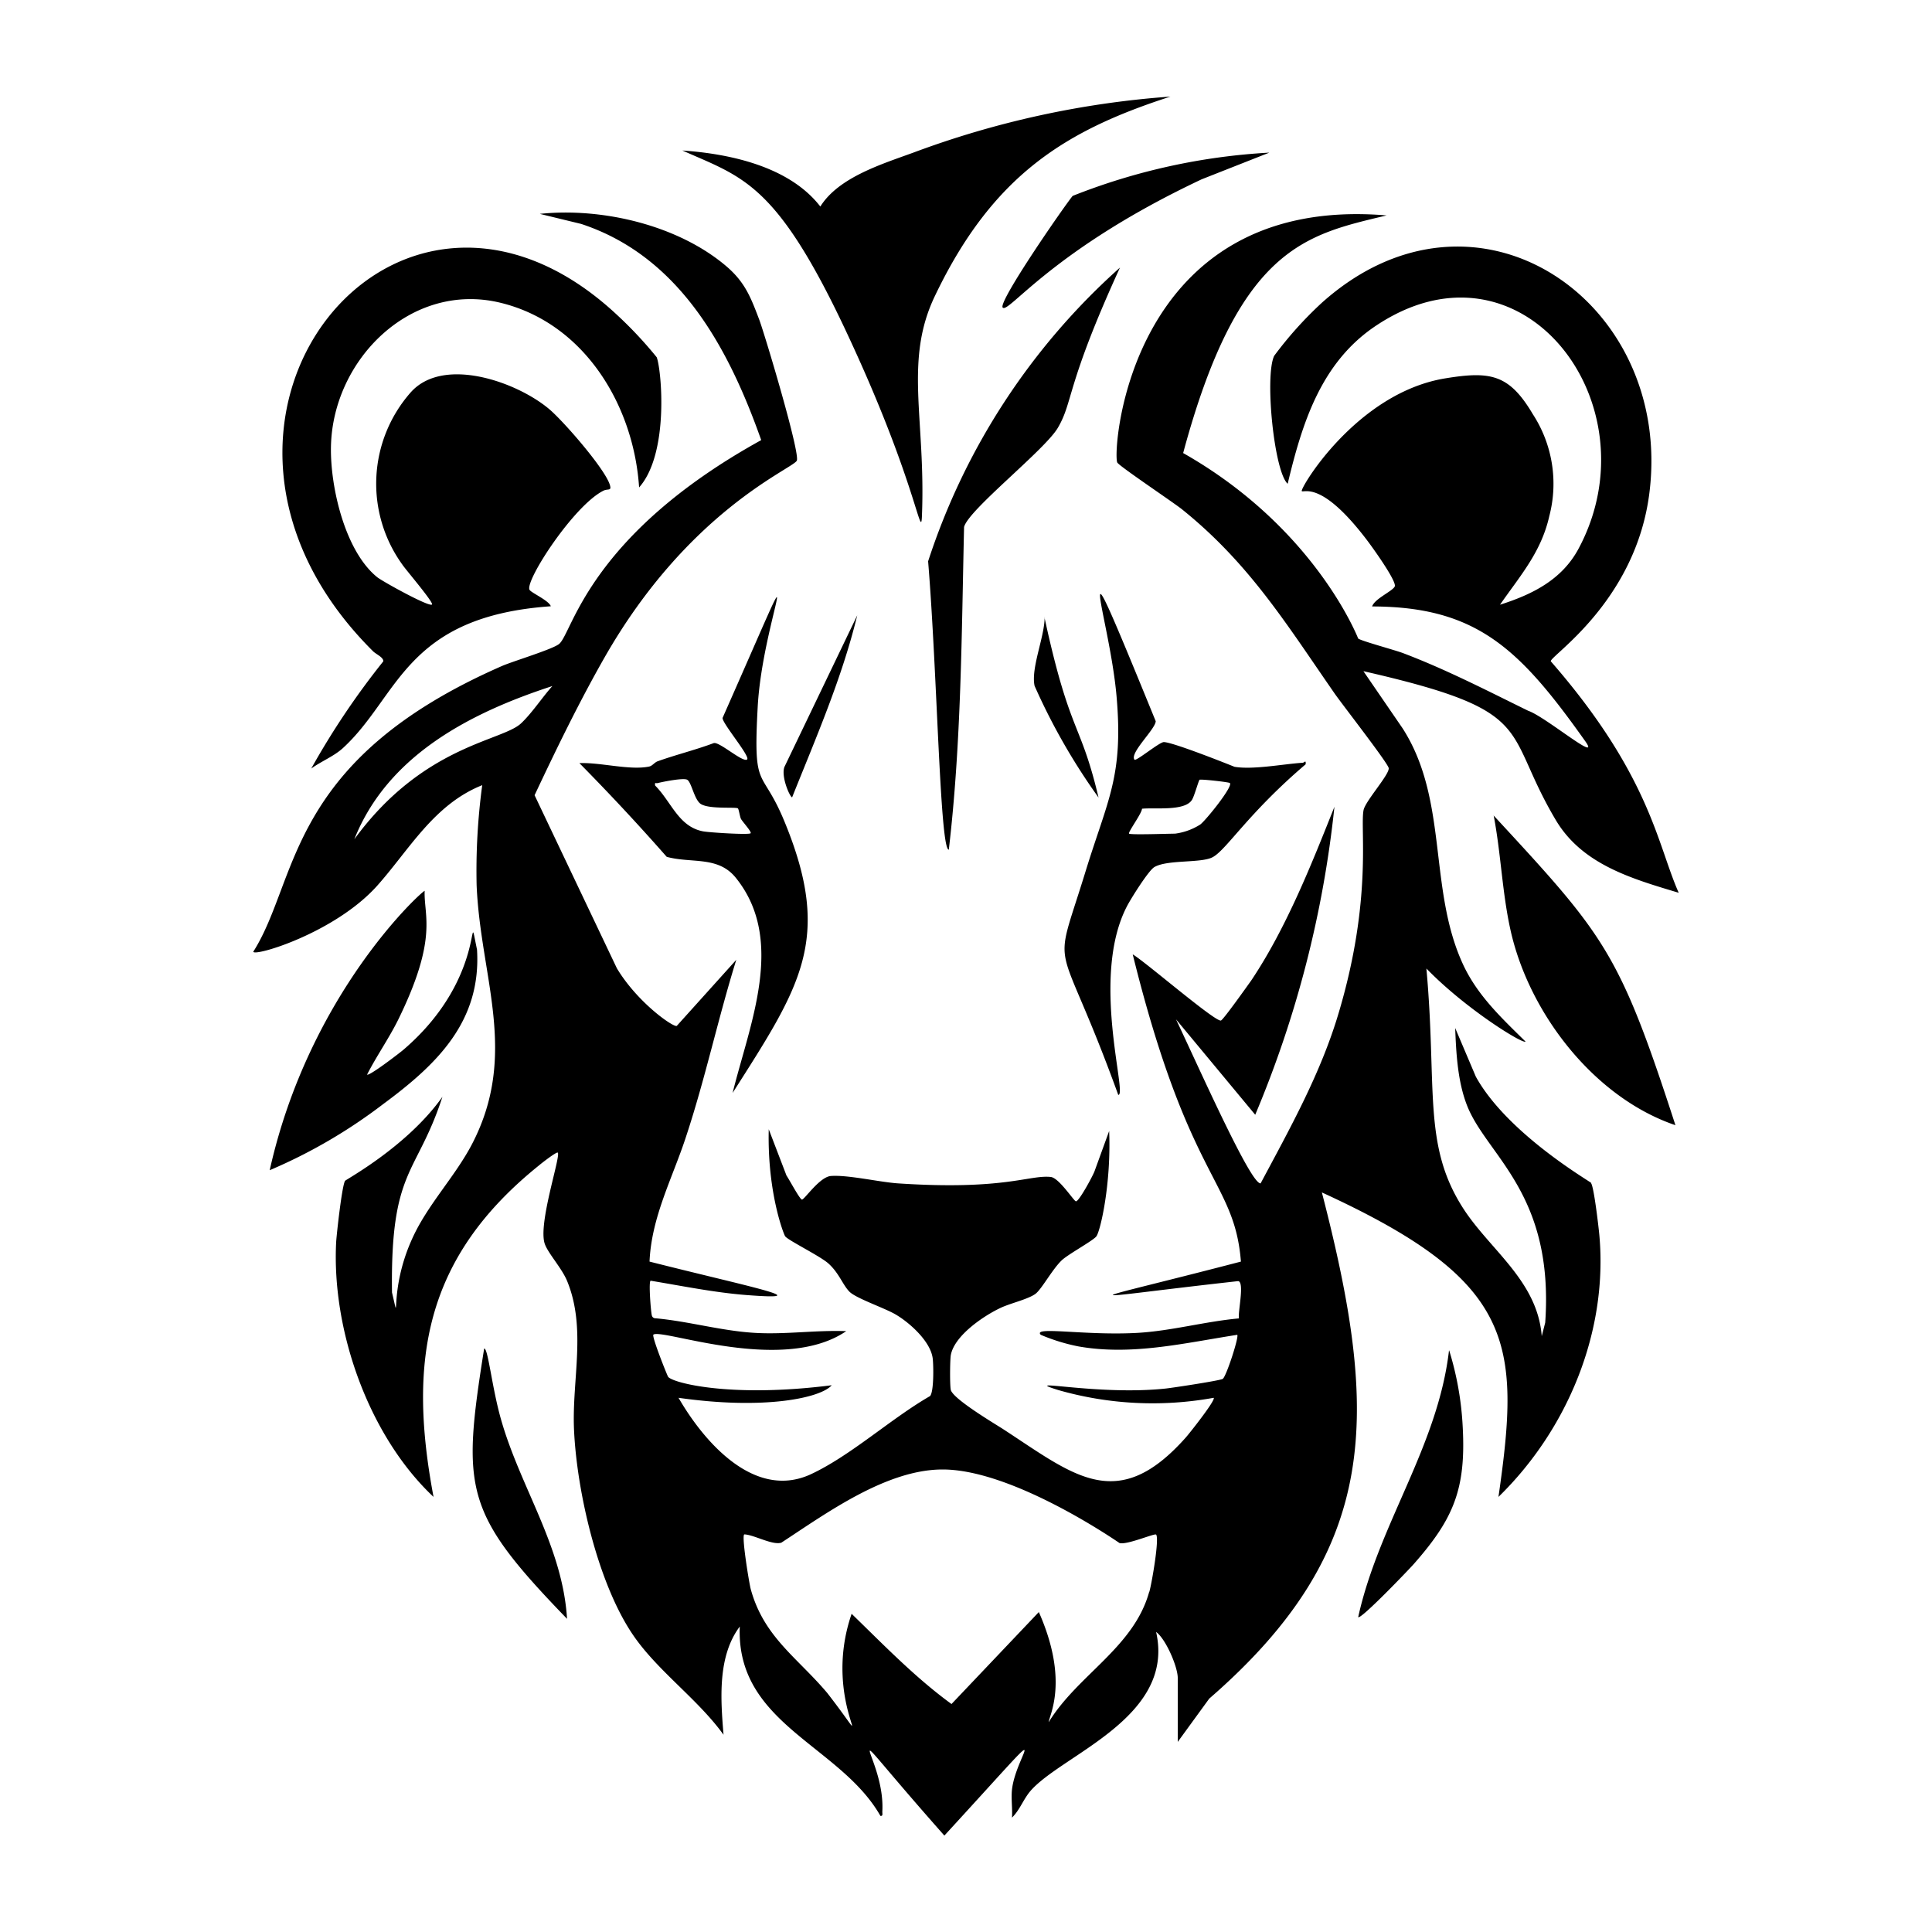 <svg xmlns="http://www.w3.org/2000/svg" viewBox="0 0 1000 1000"><path d="M577.9 360.1c3.7 42-4.6 53.7-16.1 91.2-17.5 56.9-15 27.1 17 115.4 5 .5-14.6-60.8 4.5-97.6 2-3.9 11.2-18.6 14.2-20.3 6.8-4 24.5-1.9 30.3-5.2 7.2-4 18.4-22.8 48-48 .2-2.6-.6-.8-1.6-.8-10.3.7-25.6 3.7-35.2 2.1 0 0-31.5-12.7-36.6-12.8-2.3 0-14.4 10.1-15.2 9.1-2.6-3.5 10.8-15.7 11-19.9-46-112.7-24.1-55.5-20.3-13.2m13.2 58.5c6.3-.7 22 1.4 25.8-4.5 1.2-1.7 3.5-10.2 4-10.5.7-.4 15.2 1.2 15.7 1.7 1.7 1.8-12.7 19.6-15.4 21.5a32 32 0 0 1-13 4.7c-3.4 0-22.9.7-23.8 0-.7-.7 6.8-10.7 6.7-13m-221.6-33.9c-9.6 3.6-19.5 6-29 9.4-1.8.6-2.8 2.5-4.7 2.8-10 2-25.3-2.3-35.9-1.8q23.3 23.6 45.2 48.5c12.9 3.5 26.6-.6 35.8 10.9 26 32.3 7 76-1.7 111.3 35-55 51.8-79.3 27.2-139.6-12.2-30.1-16.7-15-14.2-60.5 2.6-46.5 29.7-102.4-18.2 6-.2 2.8 14.5 20 12.7 21.5-2.2 1.7-14.1-9.1-17.2-8.5m19 46.7c-.9.9-21.5-.4-24.6-1-12.7-2.4-16.4-15.3-24.8-23.7-.3-2 .3-1 1.4-1.3 2.8-.7 13.3-2.8 15.2-1.7 2.3 1.3 3.7 10.8 7.3 12.7 4.7 2.6 17.6 1.3 18.9 2.1.5.3 1 4.1 1.6 5.4s5.8 6.9 5 7.5M441 178.1c33.6 73 35.7 102.7 36.2 88.7 2-50-9.4-80 6.7-113.6C514 90.2 552 67.4 605.8 50A478 478 0 0 0 473 78.9c-16.4 6-38.9 12.8-48.4 28-16-20.7-46.7-27.3-71.4-29 32.2 14.3 49.6 16.9 87.8 100.2m99.7 141.4c0 10.1-7.2 26.3-5.2 35.5a324 324 0 0 0 33.1 57.8c-9.5-40-14.7-32.1-28-93.3M657 79a324 324 0 0 0-101.8 22.4c-4.5 5.5-38.8 55-36.2 57.8 3 3.3 25.7-30 103-66.4zM480.4 290.6c4.8 58.6 6.1 149.2 10.7 149.2 6.5-55.4 6.6-111.2 7.9-167 2.1-8.8 41.7-39.8 48.5-51.3 8.1-13.7 4.1-21.6 32.2-83a348 348 0 0 0-99.3 152m343.2 321.8c-.5-.8-43.3-25.4-59.7-55l-10.7-25.2c.5 13.2 1.3 27.7 6.1 40 10.1 26 45.2 45.4 40.5 112.5l-1.8 7c-2.2-28.9-27.3-45-41-66.7-20.7-32.6-13.1-62-18.7-123.6 20.6 21.2 50.3 39.4 51.3 37.8-12.2-12-24.4-23.4-31.9-39C739 460.8 750 414.4 726 377l-20.3-29.6c91.3 20.8 71.4 29.7 99.6 77.1 13.7 23 39.3 30.3 63.6 37.6-11.1-24.9-14.7-60.7-66.2-119.8-.8-2.6 44.3-31 51.1-87.8 12-99.1-90.1-169-169.6-97.8a196 196 0 0 0-24.7 27.5c-5 10.6 0 60 7 66.2 7.4-31 17-62 44.5-81 76.3-52.4 146.2 39.9 106 114.7-8.6 16-23.9 23.6-40.6 28.9 10.5-15.1 21.3-27.2 25.5-45.8a66 66 0 0 0-8.5-52.8c-12.2-20.6-21.8-22.4-45.1-18.6-46.2 7.4-75.7 57.4-74.5 58.4s10-5.5 33 24.4c2.6 3.3 16.5 22.5 15.1 25-1.3 2.5-10.4 6.3-11.7 10.3 54.4.1 76.6 22.2 110.5 70 7.9 11.3-20.7-12.9-29.7-16-21.2-10.4-42.3-21.3-64.4-29.7-4-1.6-22-6.4-23.6-7.7-.1-.1-22-57.1-90.6-96 28.8-107 63.8-113 105.3-123C584.2 100.3 575.6 234 578.3 239.4c1 1.9 29 20.6 33.6 24.3 34.9 28.1 54 59.4 79 95.4 3.6 5.2 27.6 36 27.9 38.5.3 3.4-11.9 16.8-13 21.6-2 9.4 4.8 45.9-13 105.4-9.3 31.2-25.1 59.4-40.3 87.9-5 .7-30.8-57.4-43.8-84.9l41 49.4a561 561 0 0 0 41-159.4c-11.3 28.3-24.6 62.3-43 89.8-2 2.8-14.2 20-15.7 20.8-2.5 1.3-39.9-31-45.7-34.2 29.1 117.7 52.6 116.5 56 159-88.3 23-88 19.7-1.4 10.1 3.4.6-.3 16.2.4 19.3-17.7 1.6-35 6.5-52.7 7.5-27.2 1.5-54.3-3.6-49.9 1a98 98 0 0 0 19.5 6c27.7 4.9 55-1.8 82.2-6 1 1-5.7 21.6-7.5 22.8-1.4.9-25.8 4.6-29.5 5-35.5 3.8-76.8-5.8-55.6.8a177 177 0 0 0 80.4 4c1.2 1.1-12.7 18.6-14.4 20.5-35.5 40-57.9 19.6-94.6-4.3-5-3.2-26.2-15.8-27.1-20.4-.5-2.8-.4-14.7 0-17.7 1.7-10.2 17-20.5 25.7-24.6 5-2.4 14-4.4 18-7.2 3.3-2.3 8.9-13 14-17.7 3.9-3.4 16.1-10 17.7-12.2 2-2.7 7.7-26.8 6.6-54.5l-7.6 20.9c-.9 2.4-8 15.6-9.6 15.5-1 0-8.7-12.1-13-12.6-11.2-1.2-23.8 7-79.3 3.3-9.7-.7-25.9-4.5-34.6-3.8-5.8.5-13.6 12.2-14.9 12.2-1.1 0-6.8-10.8-8-12.4l-9.2-24c-.8 32.8 7.8 54.5 8.5 55.4 1.5 2.1 17.7 10 22.3 14 5.6 5 7.4 11 10.9 14.6 3.3 3.5 18.6 8.6 24.2 12 7.1 4.2 18.1 14 19 22.9.4 3.7.6 16.9-1.4 19.2-20.2 11.6-41.2 31-62 40.6-29.2 13.2-55.2-17.2-68.2-39.7 44.9 6.4 73.7 0 79.3-6.5-52.6 6.7-82.6-1.3-84.7-4.4-.6-1-8.6-21-7.6-21.8 4.6-3.3 67 20.6 99.8-1.8-15.7-.6-31.4 1.8-47.1.9-17.6-1-34.7-6.1-52.1-7.6q-1.1-.3-1.4-1.4c-.5-1.6-1.8-18-.6-18 16.3 2.7 32.9 6.1 49.4 7.4 38.8 3 1.7-4.2-50-17.3 1-23.3 12-43.4 19-65 9.9-30 16.5-61 25.9-91.2L350.3 531c-1.7.9-20.3-12-31-29.8l-42.6-89.6c11.3-24 23-48.1 36.1-71.1 43.3-76 96.8-97.5 99.6-102 2-3.4-16.4-64.9-19.4-73-4.3-11.3-7.2-19.1-16.6-27.3-25-21.6-64.6-30.9-97-27.5l21.4 5.2c51 16.8 76.4 64.4 93.2 111.9-89.6 49.5-97.7 99.9-104.6 105.5-3.2 2.7-23.4 8.8-29.3 11.3-112.2 49-105.2 110.5-129 148 .4 2.7 42-9.6 64-34 16.7-18.7 29.4-42.2 54.5-52.2a332 332 0 0 0-2.9 51.8c2 47.9 22 87.5-2.6 134.4-9 17-23.2 31.4-31 49.1-12.2 27.2-5.5 46.8-10.2 27.3-.9-64.4 12.8-60.4 26.1-101.3-18.2 25.7-49.8 42.7-50.4 43.5-1.6 2.5-4.3 27.1-4.6 31.6-2.4 45.8 16.8 100.4 50.4 132-13.2-70-5-123.7 54.6-171.6 1-.9 9.1-7.2 9.7-6.6 1.7 1.8-10.4 37-6.7 47.3 1.8 5 8.9 12.6 11.6 19.3 10 24.5 2.4 50.9 3.5 76.6 1.4 32.2 12.5 80.5 31 107.1 12.7 18.3 33.2 32.7 46.4 51-1.5-18.3-3.2-40.5 8.4-56-2 50.5 52 61.4 72.8 98 1.5.2.9-1.3 1-2.4 1.6-30-29.7-57.3 32.1 12.6 61.3-66.8 37.2-43.4 35-23.8-.5 4.6.3 9.9 0 14.5 4-3.9 5.7-9.1 9.3-13.5 16-19 75.4-38 65.3-82.6 5 3.6 11.2 18 11.2 23.8v33.1l16.3-22.4c89.2-77.4 88-147.1 58.3-262 99.9 45.8 103 77.2 91.4 157.6 35.7-34.8 56.8-85.5 52.2-135.7-.4-4.2-2.7-24.1-4.2-26.6m-554-238c-10 9.2-50.8 11.4-86.2 59.9 17.3-43.6 60.4-65.6 102.5-79.3-5.3 5.9-10.6 14.1-16.4 19.5M594.8 824c-8 28.8-37 42.9-52 67.4.2-3.4 10.7-21.3-5.1-57L492.5 882c-18.8-13.7-35-30.5-51.7-46.7-16.3 47.2 17 79.2-12.6 41-15.4-18.3-32.8-28.9-39.6-53.7-.8-2.8-5-28.4-3.3-28.4 5 .2 14.4 5.7 19.1 4.3 23.4-15.3 54.3-37.9 83.5-37.9 37 0 91.5 38.1 91.6 38.1 4 1 18.2-5.2 18.9-4.4 1.8 2-2.3 25.5-3.5 29.6M750 699c-5.8 49.7-36.4 89.9-47 138 1.2 1.6 27-25.4 28.8-27.5 20.7-23.5 27-38.9 25.3-70.9a160 160 0 0 0-7-39.6m23-277c3.8 19.7 4.4 40.1 8.8 59.7 9.6 42.8 43.2 86.4 85.3 100.7-29.2-90-36.5-98-94.2-160.4m-367-25c-1.8 5 2.8 15.5 4 15.7 12.4-31 25.8-61.7 33.7-94.2zm-207.6-54.7a404 404 0 0 0-37.3 55.5c5.2-3.8 11.7-6.3 16.4-10.6 29.1-26.7 31.9-68.1 107.6-73.4-1-3-10.2-7-11-8.5-2.6-4.5 23-43.9 38.4-51.4 2.3-1 4.1.3 3.2-2.8-2.4-8.3-24.2-33.3-31.5-39.4-16.9-14.2-55.1-27.6-71.8-8.4a71.5 71.5 0 0 0-4.1 89c1.4 2.2 16.3 19.6 15.3 20.6-1.5 1.4-25.5-11.9-28.3-14.1-16.8-13.5-24.4-46.9-24-67.5.8-45.2 41.5-85.8 87.7-74.6 43.4 10.5 69 53 71.8 95.6 15.8-17.8 11.5-61.5 9.1-67.4a210 210 0 0 0-20.3-21.7c-114.7-107.5-245.3 56-126.4 174 1.6 1.5 5.2 3 5.2 5m-58.8 263.5a271 271 0 0 0 58.7-34.2c27.6-20.4 50.9-42.6 48.6-80-5.7-27.3 6.3 13.6-37.8 51.6-1.8 1.6-18.1 14.1-19.1 13.1 5-9.8 11.5-19 16.3-28.8 20.5-42 13-53.3 13.5-66.3-1-.2-59.7 52.6-80.2 144.6m111 92.3c-11.6 73.1-10.5 84.7 42.9 139.9-2.3-37.6-24.2-68-34.2-103.3-4.7-16.5-6.7-37-8.7-36.6"/></svg>